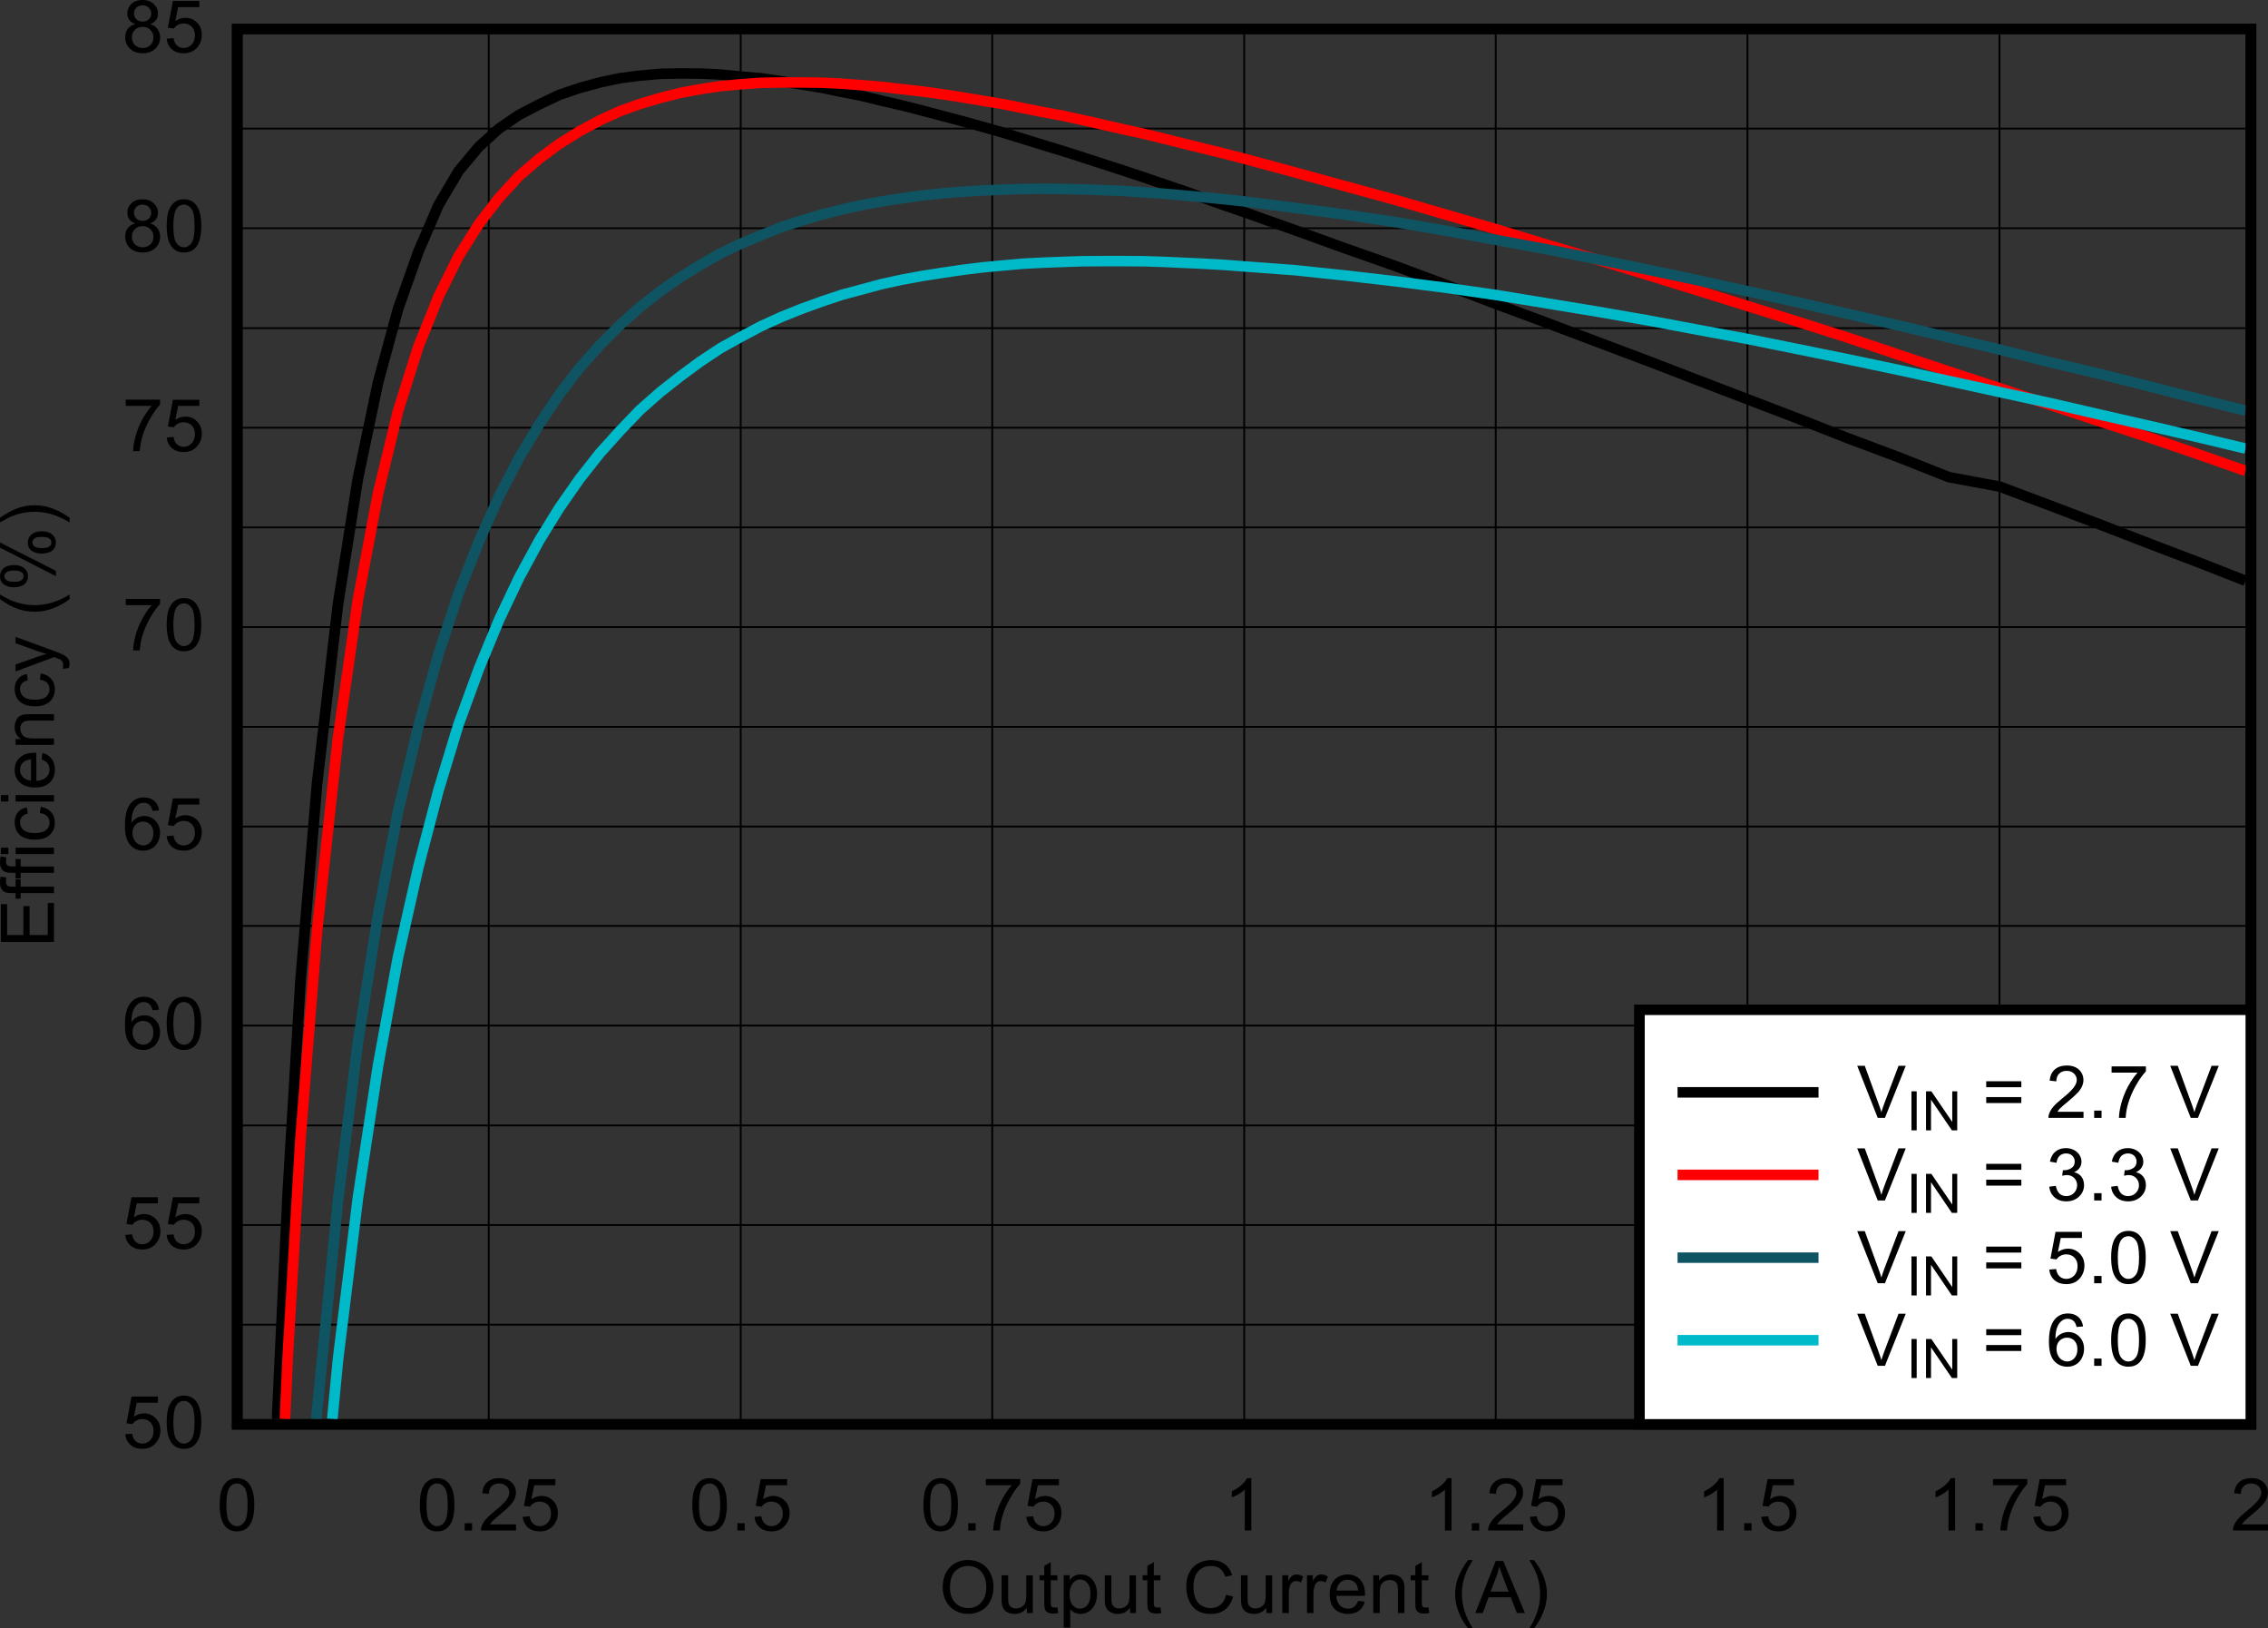 <?xml version="1.0" encoding="UTF-8" standalone="no"?>
<svg
   xmlns:dc="http://purl.org/dc/elements/1.1/"
   xmlns:cc="http://creativecommons.org/ns#"
   xmlns:rdf="http://www.w3.org/1999/02/22-rdf-syntax-ns#"
   xmlns:svg="http://www.w3.org/2000/svg"
   xmlns="http://www.w3.org/2000/svg"
   xmlns:xlink="http://www.w3.org/1999/xlink"
   xmlns:sodipodi="http://sodipodi.sourceforge.net/DTD/sodipodi-0.dtd"
   xmlns:inkscape="http://www.inkscape.org/namespaces/inkscape"
   sodipodi:docname="D005-SLUSF35_TPSM82851x-06-PWM.pdf"
   id="svg528"
   version="1.2"
   viewBox="0 0 398.68 286.156"
   height="286.156pt"
   width="398.68pt">
  <rect x="0" y="0" width="398.68" height="286.156" fill="#333333" stroke="none"/>
  <sodipodi:namedview
     id="namedview530"
     inkscape:window-height="480"
     inkscape:window-width="640"
     inkscape:pageshadow="2"
     inkscape:pageopacity="0"
     guidetolerance="10"
     gridtolerance="10"
     objecttolerance="10"
     borderopacity="0.25"
     bordercolor="#000000"
     pagecolor="#ffffff" />
  <defs
     id="defs121">
    <g
       id="g119">
      <symbol
         id="glyph0-0"
         overflow="visible">
        <path
           inkscape:connector-curvature="0"
           id="path2"
           d="M 1.625,0 V -8 H 8.141 V 0 Z M 1.828,-0.203 H 7.938 v -7.594 H 1.828 Z m 0,0"
           style="stroke:none" />
      </symbol>
      <symbol
         id="glyph0-1"
         overflow="visible">
        <path
           inkscape:connector-curvature="0"
           id="path5"
           d="m 0.625,-4.469 c 0,-1.508 0.414,-2.695 1.25,-3.562 0.832,-0.863 1.906,-1.297 3.219,-1.297 0.863,0 1.641,0.207 2.328,0.609 C 8.117,-8.312 8.645,-7.742 9,-7.016 c 0.363,0.719 0.547,1.539 0.547,2.453 0,0.93 -0.195,1.762 -0.578,2.5 -0.375,0.73 -0.914,1.285 -1.609,1.656 -0.699,0.375 -1.457,0.562 -2.266,0.562 -0.887,0 -1.676,-0.207 -2.359,-0.625 C 2.047,-0.883 1.52,-1.453 1.156,-2.172 0.801,-2.887 0.625,-3.656 0.625,-4.469 Z m 1.281,0.031 c 0,1.105 0.301,1.977 0.906,2.609 0.602,0.637 1.359,0.953 2.266,0.953 0.934,0 1.703,-0.32 2.297,-0.969 0.602,-0.645 0.906,-1.555 0.906,-2.734 0,-0.738 -0.133,-1.383 -0.391,-1.938 -0.25,-0.559 -0.629,-0.992 -1.125,-1.297 -0.492,-0.309 -1.043,-0.469 -1.656,-0.469 -0.875,0 -1.633,0.301 -2.266,0.891 -0.625,0.586 -0.938,1.57 -0.938,2.953 z m 0,0"
           style="stroke:none" />
      </symbol>
      <symbol
         id="glyph0-2"
         overflow="visible">
        <path
           inkscape:connector-curvature="0"
           id="path8"
           d="m 5.281,0 v -0.969 c -0.523,0.75 -1.238,1.125 -2.141,1.125 C 2.742,0.156 2.371,0.082 2.031,-0.062 1.688,-0.215 1.426,-0.41 1.25,-0.641 1.082,-0.867 0.965,-1.145 0.906,-1.469 0.852,-1.695 0.828,-2.051 0.828,-2.531 v -4.109 h 1.156 v 3.688 c 0,0.586 0.02,0.98 0.062,1.188 0.07,0.293 0.223,0.527 0.453,0.703 0.238,0.168 0.531,0.25 0.875,0.25 0.34,0 0.664,-0.086 0.969,-0.266 0.301,-0.176 0.516,-0.41 0.641,-0.703 0.121,-0.301 0.188,-0.734 0.188,-1.297 v -3.562 H 6.312 V 0 Z m 0,0"
           style="stroke:none" />
      </symbol>
      <symbol
         id="glyph0-3"
         overflow="visible">
        <path
           inkscape:connector-curvature="0"
           id="path11"
           d="M 3.359,-1 3.531,-0.016 C 3.207,0.055 2.914,0.094 2.656,0.094 2.238,0.094 1.914,0.027 1.688,-0.094 1.457,-0.227 1.293,-0.398 1.203,-0.609 1.109,-0.824 1.062,-1.27 1.062,-1.938 V -5.766 H 0.234 v -0.875 H 1.062 V -8.281 l 1.141,-0.672 v 2.312 h 1.156 v 0.875 H 2.203 V -1.875 c 0,0.312 0.02,0.52 0.062,0.609 0.039,0.094 0.109,0.168 0.203,0.219 0.09,0.055 0.223,0.078 0.391,0.078 0.121,0 0.289,-0.008 0.5,-0.031 z m 0,0"
           style="stroke:none" />
      </symbol>
      <symbol
         id="glyph0-4"
         overflow="visible">
        <path
           inkscape:connector-curvature="0"
           id="path14"
           d="m 0.859,2.547 v -9.188 H 1.906 v 0.859 c 0.238,-0.332 0.516,-0.582 0.828,-0.75 0.309,-0.164 0.688,-0.25 1.125,-0.25 0.582,0 1.094,0.148 1.531,0.438 0.434,0.293 0.766,0.707 0.984,1.234 0.227,0.531 0.344,1.113 0.344,1.734 0,0.688 -0.129,1.305 -0.375,1.844 -0.242,0.543 -0.602,0.961 -1.078,1.25 C 4.797,0.008 4.301,0.156 3.781,0.156 3.395,0.156 3.051,0.074 2.75,-0.078 2.445,-0.242 2.195,-0.445 2,-0.688 v 3.234 z m 1.031,-5.828 c 0,0.855 0.176,1.488 0.531,1.891 0.352,0.406 0.781,0.609 1.281,0.609 0.508,0 0.945,-0.207 1.312,-0.625 C 5.379,-1.832 5.562,-2.488 5.562,-3.375 5.562,-4.215 5.383,-4.848 5.031,-5.266 4.676,-5.691 4.246,-5.906 3.75,-5.906 c -0.492,0 -0.926,0.227 -1.297,0.672 -0.375,0.449 -0.562,1.102 -0.562,1.953 z m 0,0"
           style="stroke:none" />
      </symbol>
      <symbol
         id="glyph0-5"
         overflow="visible">
        <path
           inkscape:connector-curvature="0"
           id="path17"
           d=""
           style="stroke:none" />
      </symbol>
      <symbol
         id="glyph0-6"
         overflow="visible">
        <path
           inkscape:connector-curvature="0"
           id="path20"
           d="m 7.656,-3.219 1.234,0.312 c -0.262,1 -0.73,1.762 -1.406,2.281 -0.668,0.523 -1.488,0.781 -2.453,0.781 -1,0 -1.82,-0.195 -2.453,-0.594 -0.625,-0.402 -1.105,-0.988 -1.438,-1.75 C 0.816,-2.957 0.656,-3.781 0.656,-4.656 c 0,-0.945 0.18,-1.773 0.547,-2.484 C 1.574,-7.848 2.102,-8.383 2.781,-8.75 c 0.684,-0.371 1.441,-0.562 2.266,-0.562 0.934,0 1.723,0.238 2.359,0.703 0.633,0.461 1.078,1.117 1.328,1.969 L 7.516,-6.375 C 7.305,-7.027 6.992,-7.508 6.578,-7.812 6.172,-8.121 5.652,-8.281 5.031,-8.281 c -0.719,0 -1.324,0.176 -1.812,0.516 -0.48,0.336 -0.82,0.789 -1.016,1.359 -0.188,0.562 -0.281,1.148 -0.281,1.75 0,0.781 0.113,1.465 0.344,2.047 0.227,0.574 0.586,1.008 1.078,1.297 0.488,0.293 1.02,0.438 1.594,0.438 0.684,0 1.27,-0.195 1.75,-0.594 0.477,-0.395 0.801,-0.977 0.969,-1.75 z m 0,0"
           style="stroke:none" />
      </symbol>
      <symbol
         id="glyph0-7"
         overflow="visible">
        <path
           inkscape:connector-curvature="0"
           id="path23"
           d="M 0.844,0 V -6.641 H 1.875 V -5.625 c 0.258,-0.477 0.5,-0.789 0.719,-0.938 0.227,-0.145 0.477,-0.219 0.75,-0.219 0.383,0 0.773,0.121 1.172,0.359 L 4.125,-5.375 c -0.281,-0.164 -0.566,-0.25 -0.844,-0.25 -0.25,0 -0.477,0.074 -0.672,0.219 -0.199,0.148 -0.34,0.355 -0.422,0.625 -0.137,0.398 -0.203,0.836 -0.203,1.312 V 0 Z m 0,0"
           style="stroke:none" />
      </symbol>
      <symbol
         id="glyph0-8"
         overflow="visible">
        <path
           inkscape:connector-curvature="0"
           id="path26"
           d="M 5.484,-2.141 6.672,-2 c -0.188,0.688 -0.539,1.223 -1.047,1.594 -0.5,0.375 -1.145,0.562 -1.922,0.562 -0.992,0 -1.777,-0.297 -2.359,-0.891 -0.574,-0.602 -0.859,-1.445 -0.859,-2.531 0,-1.113 0.289,-1.977 0.875,-2.594 0.582,-0.613 1.344,-0.922 2.281,-0.922 0.895,0 1.629,0.305 2.203,0.906 0.57,0.605 0.859,1.457 0.859,2.547 0,0.062 0,0.164 0,0.297 H 1.656 c 0.039,0.73 0.25,1.289 0.625,1.672 0.383,0.387 0.859,0.578 1.422,0.578 0.414,0 0.77,-0.102 1.062,-0.312 0.301,-0.215 0.539,-0.566 0.719,-1.047 z M 1.719,-3.953 H 5.5 C 5.445,-4.512 5.301,-4.938 5.062,-5.219 4.695,-5.645 4.223,-5.859 3.641,-5.859 3.117,-5.859 2.676,-5.684 2.312,-5.344 1.957,-5 1.758,-4.535 1.719,-3.953 Z m 0,0"
           style="stroke:none" />
      </symbol>
      <symbol
         id="glyph0-9"
         overflow="visible">
        <path
           inkscape:connector-curvature="0"
           id="path29"
           d="m 0.859,0 v -6.641 h 1.031 V -5.688 c 0.496,-0.727 1.219,-1.094 2.156,-1.094 0.402,0 0.773,0.074 1.109,0.219 0.34,0.137 0.598,0.324 0.766,0.562 0.176,0.23 0.297,0.508 0.359,0.828 0.039,0.211 0.062,0.574 0.062,1.094 V 0 H 5.203 V -4.031 C 5.203,-4.488 5.152,-4.832 5.062,-5.062 4.977,-5.289 4.82,-5.473 4.594,-5.609 4.363,-5.742 4.098,-5.812 3.797,-5.812 3.305,-5.812 2.883,-5.66 2.531,-5.359 2.176,-5.055 2,-4.477 2,-3.625 V 0 Z m 0,0"
           style="stroke:none" />
      </symbol>
      <symbol
         id="glyph0-10"
         overflow="visible">
        <path
           inkscape:connector-curvature="0"
           id="path32"
           d="M 3.047,2.688 C 2.41,1.906 1.871,0.992 1.438,-0.047 1,-1.098 0.781,-2.188 0.781,-3.312 c 0,-0.996 0.164,-1.953 0.5,-2.859 C 1.664,-7.223 2.254,-8.27 3.047,-9.312 H 3.875 c -0.523,0.867 -0.867,1.488 -1.031,1.859 -0.25,0.574 -0.457,1.176 -0.609,1.797 -0.18,0.773 -0.266,1.555 -0.266,2.344 0,2 0.633,4 1.906,6 z m 0,0"
           style="stroke:none" />
      </symbol>
      <symbol
         id="glyph0-11"
         overflow="visible">
        <path
           inkscape:connector-curvature="0"
           id="path35"
           d="M -0.016,0 3.562,-9.156 H 4.891 L 8.703,0 H 7.297 L 6.219,-2.781 H 2.312 L 1.297,0 Z m 2.688,-3.766 h 3.156 l -0.969,-2.531 c -0.293,-0.77 -0.512,-1.406 -0.656,-1.906 -0.125,0.594 -0.293,1.18 -0.5,1.75 z m 0,0"
           style="stroke:none" />
      </symbol>
      <symbol
         id="glyph0-12"
         overflow="visible">
        <path
           inkscape:connector-curvature="0"
           id="path38"
           d="M 1.609,2.688 H 0.781 c 1.27,-2 1.906,-4 1.906,-6 0,-0.777 -0.09,-1.555 -0.266,-2.328 C 2.273,-6.262 2.07,-6.863 1.812,-7.438 c -0.168,-0.371 -0.512,-1 -1.031,-1.875 H 1.609 C 2.41,-8.27 3,-7.223 3.375,-6.172 c 0.332,0.906 0.5,1.863 0.5,2.859 0,1.125 -0.227,2.215 -0.672,3.266 C 2.766,0.992 2.23,1.906 1.609,2.688 Z m 0,0"
           style="stroke:none" />
      </symbol>
      <symbol
         id="glyph0-13"
         overflow="visible">
        <path
           inkscape:connector-curvature="0"
           id="path41"
           d="m 0.547,-4.516 c 0,-1.082 0.109,-1.953 0.328,-2.609 0.227,-0.664 0.566,-1.176 1.016,-1.531 0.445,-0.363 1.008,-0.547 1.688,-0.547 0.496,0 0.938,0.102 1.312,0.297 0.383,0.199 0.695,0.488 0.938,0.859 0.246,0.375 0.441,0.836 0.578,1.375 0.145,0.531 0.219,1.254 0.219,2.156 0,1.074 -0.117,1.945 -0.344,2.609 -0.219,0.656 -0.555,1.168 -1,1.531 -0.449,0.355 -1.02,0.531 -1.703,0.531 -0.898,0 -1.602,-0.316 -2.109,-0.953 -0.617,-0.758 -0.922,-2 -0.922,-3.719 z m 1.172,0 c 0,1.5 0.176,2.504 0.531,3 0.363,0.5 0.805,0.75 1.328,0.75 0.527,0 0.973,-0.25 1.328,-0.75 0.363,-0.496 0.547,-1.5 0.547,-3 0,-1.508 -0.184,-2.508 -0.547,-3 -0.355,-0.496 -0.805,-0.75 -1.344,-0.75 -0.523,0 -0.941,0.223 -1.25,0.656 -0.398,0.562 -0.594,1.598 -0.594,3.094 z m 0,0"
           style="stroke:none" />
      </symbol>
      <symbol
         id="glyph0-14"
         overflow="visible">
        <path
           inkscape:connector-curvature="0"
           id="path44"
           d="M 1.188,0 V -1.281 H 2.484 V 0 Z m 0,0"
           style="stroke:none" />
      </symbol>
      <symbol
         id="glyph0-15"
         overflow="visible">
        <path
           inkscape:connector-curvature="0"
           id="path47"
           d="M 6.562,-1.078 V 0 H 0.391 C 0.379,-0.27 0.426,-0.531 0.531,-0.781 0.684,-1.195 0.938,-1.602 1.281,-2 1.621,-2.395 2.125,-2.859 2.781,-3.391 3.789,-4.199 4.473,-4.848 4.828,-5.328 5.191,-5.805 5.375,-6.254 5.375,-6.672 c 0,-0.445 -0.168,-0.82 -0.5,-1.125 -0.324,-0.309 -0.746,-0.469 -1.266,-0.469 -0.555,0 -0.996,0.164 -1.328,0.484 -0.324,0.324 -0.492,0.777 -0.5,1.359 l -1.172,-0.125 c 0.082,-0.863 0.383,-1.52 0.906,-1.969 0.527,-0.457 1.238,-0.688 2.125,-0.688 0.895,0 1.602,0.246 2.125,0.734 0.52,0.492 0.781,1.098 0.781,1.812 0,0.367 -0.082,0.727 -0.234,1.078 -0.148,0.355 -0.398,0.73 -0.75,1.125 -0.355,0.387 -0.945,0.926 -1.766,1.609 -0.688,0.562 -1.133,0.949 -1.328,1.156 -0.199,0.199 -0.363,0.402 -0.484,0.609 z m 0,0"
           style="stroke:none" />
      </symbol>
      <symbol
         id="glyph0-16"
         overflow="visible">
        <path
           inkscape:connector-curvature="0"
           id="path50"
           d="M 0.547,-2.406 1.75,-2.5 c 0.082,0.574 0.285,1.008 0.609,1.297 0.32,0.293 0.711,0.438 1.172,0.438 0.551,0 1.02,-0.203 1.406,-0.609 0.383,-0.414 0.578,-0.957 0.578,-1.625 0,-0.645 -0.191,-1.148 -0.562,-1.516 -0.367,-0.371 -0.848,-0.562 -1.438,-0.562 -0.367,0 -0.699,0.086 -1,0.25 C 2.223,-4.672 1.988,-4.457 1.812,-4.188 L 0.75,-4.328 1.641,-9.031 H 6.281 v 1.078 H 2.562 L 2.062,-5.5 c 0.559,-0.383 1.148,-0.578 1.766,-0.578 0.809,0 1.492,0.285 2.047,0.844 0.559,0.555 0.844,1.262 0.844,2.125 0,0.836 -0.246,1.555 -0.734,2.156 C 5.391,-0.211 4.57,0.156 3.531,0.156 2.688,0.156 1.992,-0.078 1.453,-0.547 0.922,-1.012 0.617,-1.633 0.547,-2.406 Z m 0,0"
           style="stroke:none" />
      </symbol>
      <symbol
         id="glyph0-17"
         overflow="visible">
        <path
           inkscape:connector-curvature="0"
           id="path53"
           d="m 0.625,-7.953 v -1.094 h 6.031 v 0.875 C 6.062,-7.547 5.473,-6.715 4.891,-5.688 4.305,-4.664 3.852,-3.605 3.531,-2.516 3.301,-1.754 3.152,-0.914 3.094,0 H 1.922 C 1.93,-0.715 2.07,-1.586 2.344,-2.609 2.621,-3.629 3.02,-4.613 3.531,-5.562 4.051,-6.508 4.602,-7.305 5.188,-7.953 Z m 0,0"
           style="stroke:none" />
      </symbol>
      <symbol
         id="glyph0-18"
         overflow="visible">
        <path
           inkscape:connector-curvature="0"
           id="path56"
           d="M 4.859,0 H 3.703 V -7.172 C 3.43,-6.91 3.07,-6.648 2.625,-6.391 2.176,-6.129 1.773,-5.934 1.422,-5.812 V -6.891 C 2.055,-7.191 2.613,-7.551 3.094,-7.969 3.57,-8.395 3.91,-8.805 4.109,-9.203 h 0.75 z m 0,0"
           style="stroke:none" />
      </symbol>
      <symbol
         id="glyph0-19"
         overflow="visible">
        <path
           inkscape:connector-curvature="0"
           id="path59"
           d="m 6.484,-6.922 -1.141,0.094 c -0.105,-0.434 -0.254,-0.758 -0.438,-0.969 -0.305,-0.309 -0.684,-0.469 -1.141,-0.469 -0.367,0 -0.684,0.102 -0.953,0.297 -0.367,0.262 -0.652,0.645 -0.859,1.141 -0.211,0.492 -0.32,1.195 -0.328,2.109 0.277,-0.414 0.617,-0.723 1.016,-0.922 0.395,-0.195 0.812,-0.297 1.25,-0.297 0.77,0 1.422,0.277 1.953,0.828 0.539,0.555 0.812,1.27 0.812,2.141 0,0.574 -0.133,1.113 -0.391,1.609 -0.25,0.492 -0.602,0.867 -1.047,1.125 -0.438,0.258 -0.934,0.391 -1.484,0.391 -0.961,0 -1.742,-0.344 -2.344,-1.031 -0.605,-0.684 -0.906,-1.82 -0.906,-3.406 0,-1.77 0.332,-3.055 1,-3.859 0.582,-0.707 1.367,-1.062 2.359,-1.062 0.727,0 1.328,0.207 1.797,0.609 0.465,0.406 0.75,0.965 0.844,1.672 z M 1.812,-2.969 c 0,0.387 0.082,0.758 0.25,1.109 0.164,0.355 0.398,0.629 0.703,0.812 0.301,0.188 0.613,0.281 0.938,0.281 0.488,0 0.906,-0.191 1.25,-0.578 0.352,-0.383 0.531,-0.906 0.531,-1.562 0,-0.633 -0.176,-1.133 -0.516,-1.5 C 4.625,-4.77 4.191,-4.953 3.672,-4.953 c -0.523,0 -0.965,0.184 -1.328,0.547 -0.355,0.367 -0.531,0.848 -0.531,1.438 z m 0,0"
           style="stroke:none" />
      </symbol>
      <symbol
         id="glyph0-20"
         overflow="visible">
        <path
           inkscape:connector-curvature="0"
           id="path62"
           d="M 2.297,-4.969 C 1.828,-5.133 1.477,-5.375 1.25,-5.688 1.02,-6.008 0.906,-6.391 0.906,-6.828 c 0,-0.664 0.238,-1.227 0.719,-1.688 0.488,-0.457 1.141,-0.688 1.953,-0.688 0.809,0 1.469,0.238 1.969,0.703 0.496,0.469 0.75,1.039 0.75,1.703 0,0.418 -0.117,0.789 -0.344,1.109 -0.23,0.312 -0.574,0.555 -1.031,0.719 0.57,0.188 1.004,0.488 1.297,0.891 0.301,0.406 0.453,0.895 0.453,1.453 0,0.793 -0.285,1.457 -0.844,1.984 C 5.266,-0.109 4.52,0.156 3.594,0.156 2.676,0.156 1.934,-0.109 1.375,-0.641 0.812,-1.18 0.531,-1.852 0.531,-2.656 c 0,-0.59 0.148,-1.086 0.453,-1.484 0.309,-0.402 0.75,-0.68 1.312,-0.828 z M 2.078,-6.875 c 0,0.438 0.141,0.793 0.422,1.062 0.277,0.273 0.648,0.406 1.109,0.406 0.434,0 0.797,-0.133 1.078,-0.406 0.277,-0.27 0.422,-0.602 0.422,-1 0,-0.402 -0.148,-0.75 -0.438,-1.031 -0.281,-0.277 -0.645,-0.422 -1.078,-0.422 -0.438,0 -0.805,0.137 -1.094,0.406 C 2.219,-7.586 2.078,-7.258 2.078,-6.875 Z m -0.375,4.234 c 0,0.324 0.078,0.637 0.234,0.938 0.152,0.293 0.383,0.523 0.688,0.688 0.309,0.168 0.641,0.25 0.984,0.25 0.551,0 1.004,-0.172 1.359,-0.516 C 5.32,-1.633 5.5,-2.078 5.5,-2.609 c 0,-0.539 -0.184,-0.988 -0.547,-1.344 -0.367,-0.352 -0.824,-0.531 -1.375,-0.531 -0.543,0 -0.992,0.18 -1.344,0.531 -0.355,0.344 -0.531,0.785 -0.531,1.312 z m 0,0"
           style="stroke:none" />
      </symbol>
      <symbol
         id="glyph0-21"
         overflow="visible">
        <path
           inkscape:connector-curvature="0"
           id="path65"
           d="M 3.672,0 0.062,-9.156 H 1.391 L 3.812,-2.5 c 0.195,0.531 0.363,1.035 0.5,1.5 0.145,-0.496 0.312,-1 0.5,-1.5 L 7.328,-9.156 H 8.594 L 4.938,0 Z m 0,0"
           style="stroke:none" />
      </symbol>
      <symbol
         id="glyph0-22"
         overflow="visible">
        <path
           inkscape:connector-curvature="0"
           id="path68"
           d="M 6.891,-5.391 H 0.719 V -6.438 h 6.172 z m 0,2.781 H 0.719 V -3.656 h 6.172 z m 0,0"
           style="stroke:none" />
      </symbol>
      <symbol
         id="glyph0-23"
         overflow="visible">
        <path
           inkscape:connector-curvature="0"
           id="path71"
           d="M 0.547,-2.422 1.688,-2.562 c 0.133,0.637 0.359,1.098 0.672,1.375 0.32,0.281 0.707,0.422 1.156,0.422 0.539,0 0.992,-0.18 1.359,-0.547 0.371,-0.371 0.562,-0.832 0.562,-1.375 0,-0.508 -0.176,-0.93 -0.516,-1.266 -0.344,-0.34 -0.785,-0.516 -1.312,-0.516 -0.211,0 -0.477,0.043 -0.797,0.125 l 0.125,-0.984 c 0.07,0.012 0.133,0.016 0.188,0.016 0.477,0 0.91,-0.125 1.297,-0.375 0.395,-0.246 0.594,-0.633 0.594,-1.156 0,-0.402 -0.145,-0.742 -0.422,-1.016 C 4.312,-8.129 3.945,-8.266 3.5,-8.266 c -0.449,0 -0.824,0.137 -1.125,0.406 C 2.082,-7.586 1.895,-7.176 1.812,-6.625 L 0.656,-6.828 c 0.145,-0.746 0.461,-1.332 0.953,-1.75 0.496,-0.414 1.117,-0.625 1.859,-0.625 0.508,0 0.977,0.113 1.406,0.328 0.426,0.219 0.754,0.52 0.984,0.891 0.227,0.367 0.344,0.758 0.344,1.172 0,0.398 -0.113,0.758 -0.328,1.078 -0.219,0.324 -0.543,0.582 -0.969,0.766 0.551,0.125 0.977,0.387 1.281,0.781 0.309,0.398 0.469,0.895 0.469,1.484 0,0.805 -0.301,1.48 -0.891,2.031 -0.594,0.555 -1.348,0.828 -2.25,0.828 -0.824,0 -1.508,-0.238 -2.047,-0.719 C 0.926,-1.039 0.617,-1.66 0.547,-2.422 Z m 0,0"
           style="stroke:none" />
      </symbol>
      <symbol
         id="glyph1-0"
         overflow="visible">
        <path
           inkscape:connector-curvature="0"
           id="path74"
           d="M 0,-1.594 H -8.141 V -8 H 0 Z m -0.203,-0.203 v -6 H -7.938 v 6 z m 0,0"
           style="stroke:none" />
      </symbol>
      <symbol
         id="glyph1-1"
         overflow="visible">
        <path
           inkscape:connector-curvature="0"
           id="path77"
           d="m 0,-1.016 h -9.328 v -6.625 h 1.094 V -2.219 H -5.375 v -5.078 h 1.094 v 5.078 h 3.188 v -5.625 H 0 Z m 0,0"
           style="stroke:none" />
      </symbol>
      <symbol
         id="glyph1-2"
         overflow="visible">
        <path
           inkscape:connector-curvature="0"
           id="path80"
           d="M 0,-1.109 H -5.859 V -0.125 H -6.75 v -0.984 h -0.719 c -0.457,0 -0.797,-0.039 -1.016,-0.125 -0.301,-0.102 -0.539,-0.289 -0.719,-0.562 -0.184,-0.277 -0.281,-0.664 -0.281,-1.156 0,-0.309 0.039,-0.66 0.109,-1.047 l 1,0.172 c -0.039,0.23 -0.062,0.449 -0.062,0.656 0,0.344 0.082,0.59 0.234,0.734 0.148,0.137 0.426,0.203 0.828,0.203 H -6.75 V -3.531 h 0.891 v 1.297 H 0 Z m 0,0"
           style="stroke:none" />
      </symbol>
      <symbol
         id="glyph1-3"
         overflow="visible">
        <path
           inkscape:connector-curvature="0"
           id="path83"
           d="m -8.016,-0.844 h -1.312 v -1.125 h 1.312 z m 8.016,0 h -6.75 v -1.125 H 0 Z m 0,0"
           style="stroke:none" />
      </symbol>
      <symbol
         id="glyph1-4"
         overflow="visible">
        <path
           inkscape:connector-curvature="0"
           id="path86"
           d="m -2.469,-5.172 0.141,-1.109 c 0.773,0.125 1.383,0.441 1.828,0.938 0.438,0.492 0.656,1.102 0.656,1.828 0,0.906 -0.301,1.637 -0.906,2.188 C -1.352,-0.773 -2.223,-0.5 -3.359,-0.5 -4.086,-0.5 -4.723,-0.617 -5.266,-0.859 -5.816,-1.098 -6.227,-1.457 -6.5,-1.938 c -0.27,-0.488 -0.406,-1.02 -0.406,-1.594 0,-0.715 0.191,-1.305 0.562,-1.766 0.367,-0.457 0.895,-0.75 1.578,-0.875 l 0.172,1.094 c -0.457,0.105 -0.801,0.293 -1.031,0.562 -0.227,0.262 -0.344,0.582 -0.344,0.953 0,0.562 0.211,1.023 0.625,1.375 0.406,0.355 1.059,0.531 1.953,0.531 0.918,0 1.586,-0.172 2,-0.516 0.406,-0.34 0.609,-0.785 0.609,-1.328 0,-0.445 -0.133,-0.816 -0.406,-1.109 -0.277,-0.301 -0.707,-0.488 -1.281,-0.562 z m 0,0"
           style="stroke:none" />
      </symbol>
      <symbol
         id="glyph1-5"
         overflow="visible">
        <path
           inkscape:connector-curvature="0"
           id="path89"
           d="m -2.172,-5.391 0.141,-1.156 c 0.688,0.18 1.227,0.52 1.609,1.016 0.387,0.5 0.578,1.137 0.578,1.906 0,0.969 -0.301,1.742 -0.906,2.312 -0.613,0.562 -1.473,0.844 -2.578,0.844 -1.133,0 -2.016,-0.285 -2.641,-0.859 -0.621,-0.57 -0.938,-1.316 -0.938,-2.234 0,-0.895 0.309,-1.617 0.922,-2.172 0.617,-0.559 1.48,-0.844 2.594,-0.844 0.062,0 0.164,0 0.297,0 V -1.625 c 0.75,-0.039 1.324,-0.25 1.719,-0.625 0.398,-0.371 0.594,-0.836 0.594,-1.391 0,-0.402 -0.109,-0.754 -0.328,-1.047 -0.227,-0.289 -0.582,-0.523 -1.062,-0.703 z M -4.031,-1.688 v -3.719 c -0.559,0.055 -0.988,0.199 -1.281,0.438 -0.434,0.355 -0.656,0.82 -0.656,1.391 0,0.512 0.18,0.945 0.531,1.297 0.355,0.355 0.824,0.555 1.406,0.594 z m 0,0"
           style="stroke:none" />
      </symbol>
      <symbol
         id="glyph1-6"
         overflow="visible">
        <path
           inkscape:connector-curvature="0"
           id="path92"
           d="m 0,-0.844 h -6.75 v -1.016 h 0.953 C -6.535,-2.348 -6.906,-3.051 -6.906,-3.969 c 0,-0.395 0.074,-0.758 0.219,-1.094 0.148,-0.34 0.34,-0.598 0.578,-0.766 0.23,-0.164 0.512,-0.281 0.844,-0.344 0.211,-0.039 0.582,-0.062 1.109,-0.062 H 0 v 1.125 h -4.109 c -0.465,0 -0.816,0.051 -1.047,0.141 -0.227,0.086 -0.41,0.238 -0.547,0.453 -0.145,0.219 -0.219,0.48 -0.219,0.781 0,0.48 0.16,0.898 0.469,1.25 0.312,0.344 0.902,0.516 1.766,0.516 H 0 Z m 0,0"
           style="stroke:none" />
      </symbol>
      <symbol
         id="glyph1-7"
         overflow="visible">
        <path
           inkscape:connector-curvature="0"
           id="path95"
           d="m 2.609,-0.797 -1.078,0.125 C 1.59,-0.91 1.625,-1.125 1.625,-1.312 1.625,-1.559 1.582,-1.758 1.5,-1.906 1.414,-2.059 1.293,-2.188 1.141,-2.281 1.023,-2.352 0.742,-2.469 0.297,-2.625 0.234,-2.645 0.137,-2.676 0.016,-2.719 L -6.75,-0.203 v -1.219 l 3.906,-1.375 c 0.5,-0.176 1.023,-0.336 1.562,-0.484 C -1.801,-3.402 -2.312,-3.562 -2.812,-3.75 L -6.75,-5.156 v -1.125 l 6.859,2.516 c 0.746,0.273 1.258,0.488 1.531,0.641 0.383,0.199 0.664,0.43 0.844,0.688 0.176,0.25 0.266,0.559 0.266,0.922 0,0.219 -0.051,0.461 -0.141,0.719 z m 0,0"
           style="stroke:none" />
      </symbol>
      <symbol
         id="glyph1-8"
         overflow="visible">
        <path
           inkscape:connector-curvature="0"
           id="path98"
           d=""
           style="stroke:none" />
      </symbol>
      <symbol
         id="glyph1-9"
         overflow="visible">
        <path
           inkscape:connector-curvature="0"
           id="path101"
           d="M 2.75,-3 C 1.945,-2.375 1.012,-1.848 -0.047,-1.422 -1.117,-0.992 -2.227,-0.781 -3.375,-0.781 -4.383,-0.781 -5.352,-0.938 -6.281,-1.25 -7.352,-1.621 -8.422,-2.207 -9.484,-3 v -0.797 c 0.887,0.5 1.52,0.836 1.891,1 0.586,0.25 1.195,0.449 1.828,0.594 0.793,0.18 1.59,0.266 2.391,0.266 2.043,0 4.082,-0.617 6.125,-1.859 z m 0,0"
           style="stroke:none" />
      </symbol>
      <symbol
         id="glyph1-10"
         overflow="visible">
        <path
           inkscape:connector-curvature="0"
           id="path104"
           d="m -7.094,-0.75 c -0.664,0 -1.227,-0.16 -1.688,-0.484 -0.465,-0.332 -0.703,-0.812 -0.703,-1.438 0,-0.57 0.211,-1.047 0.625,-1.422 0.418,-0.371 1.035,-0.562 1.844,-0.562 0.793,0 1.402,0.195 1.828,0.578 0.418,0.375 0.625,0.84 0.625,1.391 0,0.562 -0.207,1.027 -0.625,1.391 C -5.602,-0.93 -6.238,-0.75 -7.094,-0.75 Z m -1.609,-1.953 c 0,0.281 0.129,0.52 0.375,0.703 0.25,0.188 0.707,0.281 1.359,0.281 0.594,0 1.02,-0.094 1.266,-0.281 0.242,-0.184 0.359,-0.422 0.359,-0.703 0,-0.277 -0.117,-0.516 -0.359,-0.703 C -5.949,-3.59 -6.406,-3.688 -7.062,-3.688 c -0.602,0 -1.023,0.098 -1.266,0.281 -0.246,0.188 -0.375,0.426 -0.375,0.703 z m 9.047,0 -9.828,-5.016 V -8.625 l 9.828,4.984 z m -2.531,-3.969 c -0.664,0 -1.234,-0.16 -1.703,-0.484 -0.465,-0.332 -0.703,-0.812 -0.703,-1.438 0,-0.57 0.215,-1.047 0.641,-1.422 0.418,-0.383 1.027,-0.578 1.828,-0.578 0.793,0 1.402,0.195 1.828,0.578 0.426,0.375 0.641,0.848 0.641,1.406 0,0.562 -0.211,1.027 -0.625,1.391 -0.426,0.367 -1.062,0.547 -1.906,0.547 z M -3.797,-8.625 c 0,0.281 0.129,0.52 0.375,0.703 0.242,0.188 0.691,0.281 1.344,0.281 0.594,0 1.02,-0.094 1.266,-0.281 0.242,-0.184 0.359,-0.422 0.359,-0.703 0,-0.277 -0.117,-0.516 -0.359,-0.703 -0.246,-0.184 -0.695,-0.281 -1.344,-0.281 -0.602,0 -1.023,0.098 -1.266,0.281 -0.246,0.188 -0.375,0.426 -0.375,0.703 z m 0,0"
           style="stroke:none" />
      </symbol>
      <symbol
         id="glyph1-11"
         overflow="visible">
        <path
           inkscape:connector-curvature="0"
           id="path107"
           d="m 2.75,-1.578 v 0.797 c -2.043,-1.238 -4.082,-1.859 -6.125,-1.859 -0.789,0 -1.582,0.09 -2.375,0.266 -0.633,0.148 -1.242,0.348 -1.828,0.594 -0.383,0.168 -1.02,0.504 -1.906,1 v -0.797 c 1.062,-0.777 2.133,-1.359 3.203,-1.734 0.93,-0.32 1.898,-0.484 2.906,-0.484 1.148,0 2.258,0.223 3.328,0.656 1.059,0.43 1.992,0.949 2.797,1.562 z m 0,0"
           style="stroke:none" />
      </symbol>
      <symbol
         id="glyph2-0"
         overflow="visible">
        <path
           inkscape:connector-curvature="0"
           id="path110"
           d="m 1.219,0 v -5.984 h 4.875 V 0 Z M 1.375,-0.156 h 4.562 v -5.688 H 1.375 Z m 0,0"
           style="stroke:none" />
      </symbol>
      <symbol
         id="glyph2-1"
         overflow="visible">
        <path
           inkscape:connector-curvature="0"
           id="path113"
           d="M 0.906,0 V -6.859 H 1.828 V 0 Z m 0,0"
           style="stroke:none" />
      </symbol>
      <symbol
         id="glyph2-2"
         overflow="visible">
        <path
           inkscape:connector-curvature="0"
           id="path116"
           d="m 0.75,0 v -6.859 h 0.938 l 3.672,5.391 v -5.391 h 0.875 V 0 h -0.938 L 1.625,-5.391 V 0 Z m 0,0"
           style="stroke:none" />
      </symbol>
    </g>
  </defs>
  <g
     transform="translate(-59.627,-70.561)"
     id="surface1">
    <g
       id="g127"
       style="fill:#000000;fill-opacity:1">
      <use
         height="100%"
         width="100%"
         id="use123"
         y="354.029"
         x="224.719"
         xlink:href="#glyph0-1" />
      <use
         height="100%"
         width="100%"
         id="use125"
         y="354.029"
         x="234.86"
         xlink:href="#glyph0-2" />
    </g>
    <g
       id="g141"
       style="fill:#000000;fill-opacity:1">
      <use
         height="100%"
         width="100%"
         id="use129"
         y="354.029"
         x="242.133"
         xlink:href="#glyph0-3" />
      <use
         height="100%"
         width="100%"
         id="use131"
         y="354.029"
         x="245.756"
         xlink:href="#glyph0-4" />
      <use
         height="100%"
         width="100%"
         id="use133"
         y="354.029"
         x="253.003"
         xlink:href="#glyph0-2" />
      <use
         height="100%"
         width="100%"
         id="use135"
         y="354.029"
         x="260.25"
         xlink:href="#glyph0-3" />
      <use
         height="100%"
         width="100%"
         id="use137"
         y="354.029"
         x="263.874"
         xlink:href="#glyph0-5" />
      <use
         height="100%"
         width="100%"
         id="use139"
         y="354.029"
         x="267.497"
         xlink:href="#glyph0-6" />
    </g>
    <g
       id="g151"
       style="fill:#000000;fill-opacity:1">
      <use
         height="100%"
         width="100%"
         id="use143"
         y="354.029"
         x="276.947"
         xlink:href="#glyph0-2" />
      <use
         height="100%"
         width="100%"
         id="use145"
         y="354.029"
         x="284.194"
         xlink:href="#glyph0-7" />
      <use
         height="100%"
         width="100%"
         id="use147"
         y="354.029"
         x="288.534"
         xlink:href="#glyph0-7" />
      <use
         height="100%"
         width="100%"
         id="use149"
         y="354.029"
         x="292.874"
         xlink:href="#glyph0-8" />
    </g>
    <g
       id="g155"
       style="fill:#000000;fill-opacity:1">
      <use
         height="100%"
         width="100%"
         id="use153"
         y="354.029"
         x="300.16"
         xlink:href="#glyph0-9" />
    </g>
    <g
       id="g159"
       style="fill:#000000;fill-opacity:1">
      <use
         height="100%"
         width="100%"
         id="use157"
         y="354.029"
         x="307.355"
         xlink:href="#glyph0-3" />
    </g>
    <g
       id="g169"
       style="fill:#000000;fill-opacity:1">
      <use
         height="100%"
         width="100%"
         id="use161"
         y="354.029"
         x="311.018"
         xlink:href="#glyph0-5" />
      <use
         height="100%"
         width="100%"
         id="use163"
         y="354.029"
         x="314.641"
         xlink:href="#glyph0-10" />
      <use
         height="100%"
         width="100%"
         id="use165"
         y="354.029"
         x="318.982"
         xlink:href="#glyph0-11" />
      <use
         height="100%"
         width="100%"
         id="use167"
         y="354.029"
         x="327.675"
         xlink:href="#glyph0-12" />
    </g>
    <g
       id="g173"
       style="fill:#000000;fill-opacity:1">
      <use
         height="100%"
         width="100%"
         id="use171"
         y="237.097"
         x="69.112"
         xlink:href="#glyph1-1" />
    </g>
    <g
       id="g181"
       style="fill:#000000;fill-opacity:1">
      <use
         height="100%"
         width="100%"
         id="use175"
         y="228.612"
         x="69.112"
         xlink:href="#glyph1-2" />
      <use
         height="100%"
         width="100%"
         id="use177"
         y="225.054"
         x="69.112"
         xlink:href="#glyph1-2" />
      <use
         height="100%"
         width="100%"
         id="use179"
         y="221.496"
         x="69.112"
         xlink:href="#glyph1-3" />
    </g>
    <g
       id="g185"
       style="fill:#000000;fill-opacity:1">
      <use
         height="100%"
         width="100%"
         id="use183"
         y="218.617"
         x="69.112"
         xlink:href="#glyph1-4" />
    </g>
    <g
       id="g195"
       style="fill:#000000;fill-opacity:1">
      <use
         height="100%"
         width="100%"
         id="use187"
         y="212.256"
         x="69.112"
         xlink:href="#glyph1-3" />
      <use
         height="100%"
         width="100%"
         id="use189"
         y="209.415"
         x="69.112"
         xlink:href="#glyph1-5" />
      <use
         height="100%"
         width="100%"
         id="use191"
         y="202.3"
         x="69.112"
         xlink:href="#glyph1-6" />
      <use
         height="100%"
         width="100%"
         id="use193"
         y="195.184"
         x="69.112"
         xlink:href="#glyph1-4" />
    </g>
    <g
       id="g199"
       style="fill:#000000;fill-opacity:1">
      <use
         height="100%"
         width="100%"
         id="use197"
         y="188.759"
         x="69.112"
         xlink:href="#glyph1-7" />
    </g>
    <g
       id="g205"
       style="fill:#000000;fill-opacity:1">
      <use
         height="100%"
         width="100%"
         id="use201"
         y="182.399"
         x="69.112"
         xlink:href="#glyph1-8" />
      <use
         height="100%"
         width="100%"
         id="use203"
         y="178.841"
         x="69.112"
         xlink:href="#glyph1-9" />
    </g>
    <g
       id="g211"
       style="fill:#000000;fill-opacity:1">
      <use
         height="100%"
         width="100%"
         id="use207"
         y="174.516"
         x="69.112"
         xlink:href="#glyph1-10" />
      <use
         height="100%"
         width="100%"
         id="use209"
         y="163.138"
         x="69.112"
         xlink:href="#glyph1-11" />
    </g>
    <path
       inkscape:connector-curvature="0"
       id="path213"
       transform="matrix(2.311,0,0,-2.269,51.4,439.06)"
       d="M 21.605,52.092 H 174.776 V 160.163 H 21.605 Z m 0,0"
       style="fill:none;stroke:#000000;stroke-width:0.813;stroke-linecap:round;stroke-linejoin:miter;stroke-miterlimit:10;stroke-opacity:1" />
    <g
       id="g217"
       style="fill:#000000;fill-opacity:1">
      <use
         height="100%"
         width="100%"
         id="use215"
         y="339.521"
         x="97.698"
         xlink:href="#glyph0-13" />
    </g>
    <path
       inkscape:connector-curvature="0"
       id="path219"
       transform="matrix(2.311,0,0,-2.269,51.4,439.06)"
       d="M 40.736,160.159 V 52.075"
       style="fill:none;stroke:#000000;stroke-width:0.14;stroke-linecap:butt;stroke-linejoin:round;stroke-miterlimit:10;stroke-opacity:1" />
    <g
       id="g225"
       style="fill:#000000;fill-opacity:1">
      <use
         height="100%"
         width="100%"
         id="use221"
         y="339.521"
         x="132.881"
         xlink:href="#glyph0-13" />
      <use
         height="100%"
         width="100%"
         id="use223"
         y="339.521"
         x="140.128"
         xlink:href="#glyph0-14" />
    </g>
    <g
       id="g229"
       style="fill:#000000;fill-opacity:1">
      <use
         height="100%"
         width="100%"
         id="use227"
         y="339.521"
         x="143.778"
         xlink:href="#glyph0-15" />
    </g>
    <g
       id="g233"
       style="fill:#000000;fill-opacity:1">
      <use
         height="100%"
         width="100%"
         id="use231"
         y="339.521"
         x="150.972"
         xlink:href="#glyph0-16" />
    </g>
    <path
       inkscape:connector-curvature="0"
       id="path235"
       transform="matrix(2.311,0,0,-2.269,51.4,439.06)"
       d="M 59.903,160.159 V 52.075"
       style="fill:none;stroke:#000000;stroke-width:0.14;stroke-linecap:butt;stroke-linejoin:round;stroke-miterlimit:10;stroke-opacity:1" />
    <g
       id="g243"
       style="fill:#000000;fill-opacity:1">
      <use
         height="100%"
         width="100%"
         id="use237"
         y="339.521"
         x="180.779"
         xlink:href="#glyph0-13" />
      <use
         height="100%"
         width="100%"
         id="use239"
         y="339.521"
         x="188.056"
         xlink:href="#glyph0-14" />
      <use
         height="100%"
         width="100%"
         id="use241"
         y="339.521"
         x="191.709"
         xlink:href="#glyph0-16" />
    </g>
    <path
       inkscape:connector-curvature="0"
       id="path245"
       transform="matrix(2.311,0,0,-2.269,51.4,439.06)"
       d="M 79.034,160.159 V 52.075"
       style="fill:none;stroke:#000000;stroke-width:0.14;stroke-linecap:butt;stroke-linejoin:round;stroke-miterlimit:10;stroke-opacity:1" />
    <g
       id="g251"
       style="fill:#000000;fill-opacity:1">
      <use
         height="100%"
         width="100%"
         id="use247"
         y="339.521"
         x="221.4"
         xlink:href="#glyph0-13" />
      <use
         height="100%"
         width="100%"
         id="use249"
         y="339.521"
         x="228.647"
         xlink:href="#glyph0-14" />
    </g>
    <g
       id="g255"
       style="fill:#000000;fill-opacity:1">
      <use
         height="100%"
         width="100%"
         id="use253"
         y="339.521"
         x="232.297"
         xlink:href="#glyph0-17" />
    </g>
    <g
       id="g259"
       style="fill:#000000;fill-opacity:1">
      <use
         height="100%"
         width="100%"
         id="use257"
         y="339.521"
         x="239.492"
         xlink:href="#glyph0-16" />
    </g>
    <path
       inkscape:connector-curvature="0"
       id="path261"
       transform="matrix(2.311,0,0,-2.269,51.4,439.06)"
       d="M 98.201,160.159 V 52.075"
       style="fill:none;stroke:#000000;stroke-width:0.14;stroke-linecap:butt;stroke-linejoin:round;stroke-miterlimit:10;stroke-opacity:1" />
    <g
       id="g265"
       style="fill:#000000;fill-opacity:1">
      <use
         height="100%"
         width="100%"
         id="use263"
         y="339.521"
         x="274.737"
         xlink:href="#glyph0-18" />
    </g>
    <path
       inkscape:connector-curvature="0"
       id="path267"
       transform="matrix(2.311,0,0,-2.269,51.4,439.06)"
       d="M 117.331,160.159 V 52.075"
       style="fill:none;stroke:#000000;stroke-width:0.14;stroke-linecap:butt;stroke-linejoin:round;stroke-miterlimit:10;stroke-opacity:1" />
    <g
       id="g273"
       style="fill:#000000;fill-opacity:1">
      <use
         height="100%"
         width="100%"
         id="use269"
         y="339.521"
         x="309.922"
         xlink:href="#glyph0-18" />
      <use
         height="100%"
         width="100%"
         id="use271"
         y="339.521"
         x="317.169"
         xlink:href="#glyph0-14" />
    </g>
    <g
       id="g277"
       style="fill:#000000;fill-opacity:1">
      <use
         height="100%"
         width="100%"
         id="use275"
         y="339.521"
         x="320.818"
         xlink:href="#glyph0-15" />
    </g>
    <g
       id="g281"
       style="fill:#000000;fill-opacity:1">
      <use
         height="100%"
         width="100%"
         id="use279"
         y="339.521"
         x="328.013"
         xlink:href="#glyph0-16" />
    </g>
    <path
       inkscape:connector-curvature="0"
       id="path283"
       transform="matrix(2.311,0,0,-2.269,51.4,439.06)"
       d="M 136.481,160.159 V 52.075"
       style="fill:none;stroke:#000000;stroke-width:0.14;stroke-linecap:butt;stroke-linejoin:round;stroke-miterlimit:10;stroke-opacity:1" />
    <g
       id="g291"
       style="fill:#000000;fill-opacity:1">
      <use
         height="100%"
         width="100%"
         id="use285"
         y="339.521"
         x="357.766"
         xlink:href="#glyph0-18" />
      <use
         height="100%"
         width="100%"
         id="use287"
         y="339.521"
         x="365.043"
         xlink:href="#glyph0-14" />
      <use
         height="100%"
         width="100%"
         id="use289"
         y="339.521"
         x="368.696"
         xlink:href="#glyph0-16" />
    </g>
    <path
       inkscape:connector-curvature="0"
       id="path293"
       transform="matrix(2.311,0,0,-2.269,51.4,439.06)"
       d="M 155.649,160.159 V 52.075"
       style="fill:none;stroke:#000000;stroke-width:0.14;stroke-linecap:butt;stroke-linejoin:round;stroke-miterlimit:10;stroke-opacity:1" />
    <g
       id="g299"
       style="fill:#000000;fill-opacity:1">
      <use
         height="100%"
         width="100%"
         id="use295"
         y="339.521"
         x="398.446"
         xlink:href="#glyph0-18" />
      <use
         height="100%"
         width="100%"
         id="use297"
         y="339.521"
         x="405.693"
         xlink:href="#glyph0-14" />
    </g>
    <g
       id="g303"
       style="fill:#000000;fill-opacity:1">
      <use
         height="100%"
         width="100%"
         id="use301"
         y="339.521"
         x="409.342"
         xlink:href="#glyph0-17" />
    </g>
    <g
       id="g307"
       style="fill:#000000;fill-opacity:1">
      <use
         height="100%"
         width="100%"
         id="use305"
         y="339.521"
         x="416.537"
         xlink:href="#glyph0-16" />
    </g>
    <g
       id="g311"
       style="fill:#000000;fill-opacity:1">
      <use
         height="100%"
         width="100%"
         id="use309"
         y="339.521"
         x="451.745"
         xlink:href="#glyph0-15" />
    </g>
    <g
       id="g317"
       style="fill:#000000;fill-opacity:1">
      <use
         height="100%"
         width="100%"
         id="use313"
         y="325.012"
         x="81.105"
         xlink:href="#glyph0-16" />
      <use
         height="100%"
         width="100%"
         id="use315"
         y="325.012"
         x="88.382"
         xlink:href="#glyph0-13" />
    </g>
    <path
       inkscape:connector-curvature="0"
       id="path319"
       transform="matrix(2.311,0,0,-2.269,51.4,439.06)"
       d="M 21.605,59.811 H 174.799"
       style="fill:none;stroke:#000000;stroke-width:0.14;stroke-linecap:butt;stroke-linejoin:round;stroke-miterlimit:10;stroke-opacity:1" />
    <path
       inkscape:connector-curvature="0"
       id="path321"
       transform="matrix(2.311,0,0,-2.269,51.4,439.06)"
       d="M 21.605,67.527 H 174.799"
       style="fill:none;stroke:#000000;stroke-width:0.14;stroke-linecap:butt;stroke-linejoin:round;stroke-miterlimit:10;stroke-opacity:1" />
    <g
       id="g327"
       style="fill:#000000;fill-opacity:1">
      <use
         height="100%"
         width="100%"
         id="use323"
         y="289.986"
         x="81.105"
         xlink:href="#glyph0-16" />
      <use
         height="100%"
         width="100%"
         id="use325"
         y="289.986"
         x="88.382"
         xlink:href="#glyph0-16" />
    </g>
    <path
       inkscape:connector-curvature="0"
       id="path329"
       transform="matrix(2.311,0,0,-2.269,51.4,439.06)"
       d="M 21.605,75.243 H 174.799"
       style="fill:none;stroke:#000000;stroke-width:0.14;stroke-linecap:butt;stroke-linejoin:round;stroke-miterlimit:10;stroke-opacity:1" />
    <path
       inkscape:connector-curvature="0"
       id="path331"
       transform="matrix(2.311,0,0,-2.269,51.4,439.06)"
       d="M 21.605,82.977 H 174.799"
       style="fill:none;stroke:#000000;stroke-width:0.14;stroke-linecap:butt;stroke-linejoin:round;stroke-miterlimit:10;stroke-opacity:1" />
    <g
       id="g337"
       style="fill:#000000;fill-opacity:1">
      <use
         height="100%"
         width="100%"
         id="use333"
         y="254.923"
         x="81.105"
         xlink:href="#glyph0-19" />
      <use
         height="100%"
         width="100%"
         id="use335"
         y="254.923"
         x="88.382"
         xlink:href="#glyph0-13" />
    </g>
    <path
       inkscape:connector-curvature="0"
       id="path339"
       transform="matrix(2.311,0,0,-2.269,51.4,439.06)"
       d="M 21.605,90.693 H 174.799"
       style="fill:none;stroke:#000000;stroke-width:0.14;stroke-linecap:butt;stroke-linejoin:round;stroke-miterlimit:10;stroke-opacity:1" />
    <path
       inkscape:connector-curvature="0"
       id="path341"
       transform="matrix(2.311,0,0,-2.269,51.4,439.06)"
       d="M 21.605,98.394 H 174.799"
       style="fill:none;stroke:#000000;stroke-width:0.14;stroke-linecap:butt;stroke-linejoin:round;stroke-miterlimit:10;stroke-opacity:1" />
    <g
       id="g347"
       style="fill:#000000;fill-opacity:1">
      <use
         height="100%"
         width="100%"
         id="use343"
         y="219.897"
         x="81.105"
         xlink:href="#glyph0-19" />
      <use
         height="100%"
         width="100%"
         id="use345"
         y="219.897"
         x="88.382"
         xlink:href="#glyph0-16" />
    </g>
    <path
       inkscape:connector-curvature="0"
       id="path349"
       transform="matrix(2.311,0,0,-2.269,51.4,439.06)"
       d="M 21.605,106.11 H 174.799"
       style="fill:none;stroke:#000000;stroke-width:0.14;stroke-linecap:butt;stroke-linejoin:round;stroke-miterlimit:10;stroke-opacity:1" />
    <path
       inkscape:connector-curvature="0"
       id="path351"
       transform="matrix(2.311,0,0,-2.269,51.4,439.06)"
       d="M 21.605,113.84 H 174.799"
       style="fill:none;stroke:#000000;stroke-width:0.14;stroke-linecap:butt;stroke-linejoin:round;stroke-miterlimit:10;stroke-opacity:1" />
    <g
       id="g357"
       style="fill:#000000;fill-opacity:1">
      <use
         height="100%"
         width="100%"
         id="use353"
         y="184.861"
         x="81.105"
         xlink:href="#glyph0-17" />
      <use
         height="100%"
         width="100%"
         id="use355"
         y="184.861"
         x="88.382"
         xlink:href="#glyph0-13" />
    </g>
    <path
       inkscape:connector-curvature="0"
       id="path359"
       transform="matrix(2.311,0,0,-2.269,51.4,439.06)"
       d="M 21.605,121.56 H 174.799"
       style="fill:none;stroke:#000000;stroke-width:0.14;stroke-linecap:butt;stroke-linejoin:round;stroke-miterlimit:10;stroke-opacity:1" />
    <path
       inkscape:connector-curvature="0"
       id="path361"
       transform="matrix(2.311,0,0,-2.269,51.4,439.06)"
       d="M 21.605,129.28 H 174.799"
       style="fill:none;stroke:#000000;stroke-width:0.14;stroke-linecap:butt;stroke-linejoin:round;stroke-miterlimit:10;stroke-opacity:1" />
    <g
       id="g367"
       style="fill:#000000;fill-opacity:1">
      <use
         height="100%"
         width="100%"
         id="use363"
         y="149.844"
         x="81.105"
         xlink:href="#glyph0-17" />
      <use
         height="100%"
         width="100%"
         id="use365"
         y="149.844"
         x="88.382"
         xlink:href="#glyph0-16" />
    </g>
    <path
       inkscape:connector-curvature="0"
       id="path369"
       transform="matrix(2.311,0,0,-2.269,51.4,439.06)"
       d="M 21.605,136.99 H 174.799"
       style="fill:none;stroke:#000000;stroke-width:0.14;stroke-linecap:butt;stroke-linejoin:round;stroke-miterlimit:10;stroke-opacity:1" />
    <path
       inkscape:connector-curvature="0"
       id="path371"
       transform="matrix(2.311,0,0,-2.269,51.4,439.06)"
       d="M 21.605,144.73 H 174.799"
       style="fill:none;stroke:#000000;stroke-width:0.14;stroke-linecap:butt;stroke-linejoin:round;stroke-miterlimit:10;stroke-opacity:1" />
    <g
       id="g377"
       style="fill:#000000;fill-opacity:1">
      <use
         height="100%"
         width="100%"
         id="use373"
         y="114.781"
         x="81.105"
         xlink:href="#glyph0-20" />
      <use
         height="100%"
         width="100%"
         id="use375"
         y="114.781"
         x="88.382"
         xlink:href="#glyph0-13" />
    </g>
    <path
       inkscape:connector-curvature="0"
       id="path379"
       transform="matrix(2.311,0,0,-2.269,51.4,439.06)"
       d="M 21.605,152.45 H 174.799"
       style="fill:none;stroke:#000000;stroke-width:0.14;stroke-linecap:butt;stroke-linejoin:round;stroke-miterlimit:10;stroke-opacity:1" />
    <g
       id="g385"
       style="fill:#000000;fill-opacity:1">
      <use
         height="100%"
         width="100%"
         id="use381"
         y="79.764"
         x="81.105"
         xlink:href="#glyph0-20" />
      <use
         height="100%"
         width="100%"
         id="use383"
         y="79.764"
         x="88.382"
         xlink:href="#glyph0-16" />
    </g>
    <path
       inkscape:connector-curvature="0"
       id="path387"
       transform="matrix(2.311,0,0,-2.269,51.4,439.06)"
       d="m 24.65,52.506 v 0.396 l 0.794,17.083 0.97,16.414 1.262,15.312 1.59,13.889 1.523,9.78 1.523,7.391 1.523,5.699 1.557,4.47 1.521,3.58 1.523,2.63 1.557,1.9 1.523,1.399 1.523,1.06 1.54,0.811 1.521,0.738 1.54,0.53 1.54,0.43 1.523,0.33 1.523,0.2 1.557,0.139 1.523,0.031 1.521,-0.01 1.523,-0.071 1.557,-0.16 1.523,-0.129 1.523,-0.231 1.538,-0.25 1.541,-0.25 1.521,-0.32 1.54,-0.31 1.523,-0.38 1.54,-0.36 1.54,-0.401 1.521,-0.41 1.523,-0.41 1.521,-0.43 1.558,-0.449 1.521,-0.48 1.523,-0.48 1.557,-0.48 1.523,-0.499 1.523,-0.501 1.538,-0.509 1.541,-0.52 1.521,-0.53 1.54,-0.53 1.523,-0.551 1.523,-0.549 1.54,-0.54 3.836,-1.389 3.83,-1.411 3.82,-1.368 3.84,-1.461 3.821,-1.48 3.83,-1.449 3.82,-1.47 3.86,-1.48 3.82,-1.499 3.821,-1.491 3.84,-1.499 3.82,-1.53 3.83,-1.46 3.82,-1.541 3.86,-0.73 3.821,-1.461 3.82,-1.479 3.83,-1.511 3.84,-1.489 3.4,-1.36"
       style="fill:none;stroke:#000000;stroke-width:0.813;stroke-linecap:butt;stroke-linejoin:round;stroke-miterlimit:10;stroke-opacity:1" />
    <path
       inkscape:connector-curvature="0"
       id="path389"
       transform="matrix(2.311,0,0,-2.269,51.4,439.06)"
       d="m 25.238,52.506 0.206,4.795 0.97,16.894 1.262,16.104 1.59,14.932 1.523,10.749 1.523,8.19 1.523,6.4 1.557,5.021 1.521,3.84 1.523,3.119 1.557,2.522 1.523,2.009 1.523,1.69 1.54,1.349 1.521,1.141 1.54,0.979 1.54,0.84 1.523,0.711 1.523,0.559 1.557,0.47 1.523,0.391 1.521,0.289 1.523,0.231 1.557,0.15 1.523,0.11 1.523,0.029 h 1.538 l 1.541,-0.019 1.521,-0.071 1.54,-0.12 1.523,-0.129 1.54,-0.181 1.54,-0.179 1.521,-0.21 1.523,-0.241 1.521,-0.26 1.558,-0.26 1.521,-0.31 1.523,-0.31 1.557,-0.291 1.523,-0.339 1.523,-0.351 1.538,-0.36 1.541,-0.339 1.521,-0.38 1.54,-0.391 1.523,-0.379 1.523,-0.38 1.557,-0.41 3.82,-1.05 3.83,-1.071 3.82,-1.06 3.84,-1.139 3.821,-1.131 3.83,-1.189 3.82,-1.15 3.86,-1.2 3.82,-1.2 3.821,-1.22 3.84,-1.22 3.82,-1.239 3.83,-1.312 3.82,-1.3 3.86,-1.289 3.821,-1.291 3.82,-1.289 3.83,-1.27 3.84,-1.341 3.4,-1.219"
       style="fill:none;stroke:#ff0000;stroke-width:0.813;stroke-linecap:butt;stroke-linejoin:round;stroke-miterlimit:10;stroke-opacity:1" />
    <path
       inkscape:connector-curvature="0"
       id="path391"
       transform="matrix(2.311,0,0,-2.269,51.4,439.06)"
       d="m 27.625,52.506 0.052,0.637 1.59,16.274 1.523,12.29 1.523,9.83 1.523,8.026 1.557,6.616 1.521,5.57 1.523,4.711 1.557,4.019 1.523,3.47 1.523,2.99 1.54,2.611 1.521,2.31 1.54,2.04 1.54,1.769 1.523,1.551 1.523,1.389 1.557,1.241 1.523,1.079 1.521,0.96 1.523,0.88 1.557,0.761 1.523,0.649 1.523,0.621 1.538,0.509 1.541,0.47 1.521,0.391 1.54,0.349 1.523,0.289 1.54,0.241 1.54,0.22 1.521,0.16 1.523,0.129 1.521,0.089 1.558,0.071 1.521,0.05 1.523,0.021 1.557,-0.021 1.523,-0.029 1.523,-0.06 1.538,-0.06 1.541,-0.11 1.521,-0.1 1.54,-0.139 1.523,-0.141 1.523,-0.15 1.54,-0.17 3.836,-0.499 3.83,-0.52 3.82,-0.58 3.84,-0.67 3.821,-0.711 3.83,-0.719 3.82,-0.771 3.86,-0.809 3.82,-0.821 3.821,-0.859 3.84,-0.861 3.82,-0.9 3.83,-0.89 3.82,-0.929 3.86,-0.94 3.821,-0.971 3.82,-0.919 3.83,-0.981 3.84,-1 3.4,-0.859"
       style="fill:none;stroke:#0f5463;stroke-width:0.813;stroke-linecap:butt;stroke-linejoin:round;stroke-miterlimit:10;stroke-opacity:1" />
    <path
       inkscape:connector-curvature="0"
       id="path393"
       transform="matrix(2.311,0,0,-2.269,51.4,439.06)"
       d="m 28.837,52.506 0.431,4.589 1.523,12.581 1.523,10.192 1.523,8.422 1.557,7.011 1.521,5.911 1.523,5.09 1.557,4.331 1.523,3.759 1.523,3.27 1.54,2.89 1.521,2.51 1.54,2.25 1.54,1.991 1.523,1.72 1.523,1.62 1.557,1.399 1.523,1.22 1.521,1.141 1.523,1.029 1.557,0.88 1.523,0.821 1.523,0.709 1.538,0.63 1.541,0.57 1.521,0.52 1.54,0.42 1.523,0.42 1.54,0.341 1.54,0.289 1.521,0.241 1.523,0.229 1.521,0.191 1.558,0.15 1.521,0.139 1.523,0.081 1.557,0.06 1.523,0.05 1.523,0.01 h 1.538 l 1.541,-0.01 1.521,-0.05 1.54,-0.071 1.523,-0.071 1.523,-0.089 1.54,-0.12 3.836,-0.289 3.83,-0.41 3.82,-0.451 3.84,-0.499 3.821,-0.561 3.83,-0.639 3.82,-0.64 3.86,-0.68 3.82,-0.73 3.821,-0.721 3.84,-0.79 3.82,-0.79 3.83,-0.819 3.82,-0.85 3.86,-0.861 3.821,-0.849 3.82,-0.9 3.83,-0.89 3.84,-0.911 3.4,-0.83"
       style="fill:none;stroke:#00baca;stroke-width:0.813;stroke-linecap:butt;stroke-linejoin:round;stroke-miterlimit:10;stroke-opacity:1" />
    <path
       inkscape:connector-curvature="0"
       id="path395"
       transform="matrix(2.311,0,0,-2.269,51.4,439.06)"
       d="M 21.605,52.092 H 174.776 V 160.163 H 21.605 Z m 0,0"
       style="fill:none;stroke:#000000;stroke-width:0.813;stroke-linecap:round;stroke-linejoin:miter;stroke-miterlimit:10;stroke-opacity:1" />
    <path
       inkscape:connector-curvature="0"
       id="path397"
       transform="matrix(2.311,0,0,-2.269,51.4,439.06)"
       d="m 128.26,52.092 h 46.513 v 32.105 h -46.513 z m 0,0"
       style="fill:#ffffff;fill-opacity:1;fill-rule:evenodd;stroke:#000000;stroke-width:0.813;stroke-linecap:round;stroke-linejoin:miter;stroke-miterlimit:10;stroke-opacity:1" />
    <path
       inkscape:connector-curvature="0"
       id="path399"
       transform="matrix(2.311,0,0,-2.269,51.4,439.06)"
       d="m 131.569,77.804 h 9.91"
       style="fill:none;stroke:#000000;stroke-width:0.813;stroke-linecap:square;stroke-linejoin:round;stroke-miterlimit:10;stroke-opacity:1" />
    <g
       id="g403"
       style="fill:#000000;fill-opacity:1">
      <use
         height="100%"
         width="100%"
         id="use401"
         y="267.012"
         x="386.034"
         xlink:href="#glyph0-21" />
    </g>
    <g
       id="g409"
       style="fill:#000000;fill-opacity:1">
      <use
         height="100%"
         width="100%"
         id="use405"
         y="269.198"
         x="394.724"
         xlink:href="#glyph2-1" />
      <use
         height="100%"
         width="100%"
         id="use407"
         y="269.198"
         x="397.443"
         xlink:href="#glyph2-2" />
    </g>
    <g
       id="g415"
       style="fill:#000000;fill-opacity:1">
      <use
         height="100%"
         width="100%"
         id="use411"
         y="267.012"
         x="404.432"
         xlink:href="#glyph0-5" />
      <use
         height="100%"
         width="100%"
         id="use413"
         y="267.012"
         x="408.055"
         xlink:href="#glyph0-22" />
    </g>
    <g
       id="g429"
       style="fill:#000000;fill-opacity:1">
      <use
         height="100%"
         width="100%"
         id="use417"
         y="267.012"
         x="415.693"
         xlink:href="#glyph0-5" />
      <use
         height="100%"
         width="100%"
         id="use419"
         y="267.012"
         x="419.317"
         xlink:href="#glyph0-15" />
      <use
         height="100%"
         width="100%"
         id="use421"
         y="267.012"
         x="426.564"
         xlink:href="#glyph0-14" />
      <use
         height="100%"
         width="100%"
         id="use423"
         y="267.012"
         x="430.187"
         xlink:href="#glyph0-17" />
      <use
         height="100%"
         width="100%"
         id="use425"
         y="267.012"
         x="437.434"
         xlink:href="#glyph0-5" />
      <use
         height="100%"
         width="100%"
         id="use427"
         y="267.012"
         x="441.058"
         xlink:href="#glyph0-21" />
    </g>
    <path
       inkscape:connector-curvature="0"
       id="path431"
       transform="matrix(2.311,0,0,-2.269,51.4,439.06)"
       d="m 131.569,71.412 h 9.91"
       style="fill:none;stroke:#ff0000;stroke-width:0.813;stroke-linecap:square;stroke-linejoin:round;stroke-miterlimit:10;stroke-opacity:1" />
    <g
       id="g435"
       style="fill:#000000;fill-opacity:1">
      <use
         height="100%"
         width="100%"
         id="use433"
         y="281.523"
         x="386.034"
         xlink:href="#glyph0-21" />
    </g>
    <g
       id="g441"
       style="fill:#000000;fill-opacity:1">
      <use
         height="100%"
         width="100%"
         id="use437"
         y="283.706"
         x="394.724"
         xlink:href="#glyph2-1" />
      <use
         height="100%"
         width="100%"
         id="use439"
         y="283.706"
         x="397.443"
         xlink:href="#glyph2-2" />
    </g>
    <g
       id="g447"
       style="fill:#000000;fill-opacity:1">
      <use
         height="100%"
         width="100%"
         id="use443"
         y="281.523"
         x="404.432"
         xlink:href="#glyph0-5" />
      <use
         height="100%"
         width="100%"
         id="use445"
         y="281.523"
         x="408.055"
         xlink:href="#glyph0-22" />
    </g>
    <g
       id="g461"
       style="fill:#000000;fill-opacity:1">
      <use
         height="100%"
         width="100%"
         id="use449"
         y="281.523"
         x="415.693"
         xlink:href="#glyph0-5" />
      <use
         height="100%"
         width="100%"
         id="use451"
         y="281.523"
         x="419.317"
         xlink:href="#glyph0-23" />
      <use
         height="100%"
         width="100%"
         id="use453"
         y="281.523"
         x="426.564"
         xlink:href="#glyph0-14" />
      <use
         height="100%"
         width="100%"
         id="use455"
         y="281.523"
         x="430.187"
         xlink:href="#glyph0-23" />
      <use
         height="100%"
         width="100%"
         id="use457"
         y="281.523"
         x="437.434"
         xlink:href="#glyph0-5" />
      <use
         height="100%"
         width="100%"
         id="use459"
         y="281.523"
         x="441.058"
         xlink:href="#glyph0-21" />
    </g>
    <path
       inkscape:connector-curvature="0"
       id="path463"
       transform="matrix(2.311,0,0,-2.269,51.4,439.06)"
       d="m 131.569,65 h 9.91"
       style="fill:none;stroke:#0f5463;stroke-width:0.813;stroke-linecap:square;stroke-linejoin:round;stroke-miterlimit:10;stroke-opacity:1" />
    <g
       id="g467"
       style="fill:#000000;fill-opacity:1">
      <use
         height="100%"
         width="100%"
         id="use465"
         y="296.07"
         x="386.034"
         xlink:href="#glyph0-21" />
    </g>
    <g
       id="g473"
       style="fill:#000000;fill-opacity:1">
      <use
         height="100%"
         width="100%"
         id="use469"
         y="298.215"
         x="394.724"
         xlink:href="#glyph2-1" />
      <use
         height="100%"
         width="100%"
         id="use471"
         y="298.215"
         x="397.443"
         xlink:href="#glyph2-2" />
    </g>
    <g
       id="g479"
       style="fill:#000000;fill-opacity:1">
      <use
         height="100%"
         width="100%"
         id="use475"
         y="296.07"
         x="404.432"
         xlink:href="#glyph0-5" />
      <use
         height="100%"
         width="100%"
         id="use477"
         y="296.07"
         x="408.055"
         xlink:href="#glyph0-22" />
    </g>
    <g
       id="g493"
       style="fill:#000000;fill-opacity:1">
      <use
         height="100%"
         width="100%"
         id="use481"
         y="296.07"
         x="415.693"
         xlink:href="#glyph0-5" />
      <use
         height="100%"
         width="100%"
         id="use483"
         y="296.07"
         x="419.317"
         xlink:href="#glyph0-16" />
      <use
         height="100%"
         width="100%"
         id="use485"
         y="296.07"
         x="426.564"
         xlink:href="#glyph0-14" />
      <use
         height="100%"
         width="100%"
         id="use487"
         y="296.07"
         x="430.187"
         xlink:href="#glyph0-13" />
      <use
         height="100%"
         width="100%"
         id="use489"
         y="296.07"
         x="437.434"
         xlink:href="#glyph0-5" />
      <use
         height="100%"
         width="100%"
         id="use491"
         y="296.07"
         x="441.058"
         xlink:href="#glyph0-21" />
    </g>
    <path
       inkscape:connector-curvature="0"
       id="path495"
       transform="matrix(2.311,0,0,-2.269,51.4,439.06)"
       d="m 131.569,58.607 h 9.91"
       style="fill:none;stroke:#00baca;stroke-width:0.813;stroke-linecap:square;stroke-linejoin:round;stroke-miterlimit:10;stroke-opacity:1" />
    <g
       id="g499"
       style="fill:#000000;fill-opacity:1">
      <use
         height="100%"
         width="100%"
         id="use497"
         y="310.581"
         x="386.034"
         xlink:href="#glyph0-21" />
    </g>
    <g
       id="g505"
       style="fill:#000000;fill-opacity:1">
      <use
         height="100%"
         width="100%"
         id="use501"
         y="312.725"
         x="394.724"
         xlink:href="#glyph2-1" />
      <use
         height="100%"
         width="100%"
         id="use503"
         y="312.725"
         x="397.443"
         xlink:href="#glyph2-2" />
    </g>
    <g
       id="g511"
       style="fill:#000000;fill-opacity:1">
      <use
         height="100%"
         width="100%"
         id="use507"
         y="310.581"
         x="404.432"
         xlink:href="#glyph0-5" />
      <use
         height="100%"
         width="100%"
         id="use509"
         y="310.581"
         x="408.055"
         xlink:href="#glyph0-22" />
    </g>
    <g
       id="g525"
       style="fill:#000000;fill-opacity:1">
      <use
         height="100%"
         width="100%"
         id="use513"
         y="310.581"
         x="415.693"
         xlink:href="#glyph0-5" />
      <use
         height="100%"
         width="100%"
         id="use515"
         y="310.581"
         x="419.317"
         xlink:href="#glyph0-19" />
      <use
         height="100%"
         width="100%"
         id="use517"
         y="310.581"
         x="426.564"
         xlink:href="#glyph0-14" />
      <use
         height="100%"
         width="100%"
         id="use519"
         y="310.581"
         x="430.187"
         xlink:href="#glyph0-13" />
      <use
         height="100%"
         width="100%"
         id="use521"
         y="310.581"
         x="437.434"
         xlink:href="#glyph0-5" />
      <use
         height="100%"
         width="100%"
         id="use523"
         y="310.581"
         x="441.058"
         xlink:href="#glyph0-21" />
    </g>
  </g>
</svg>
